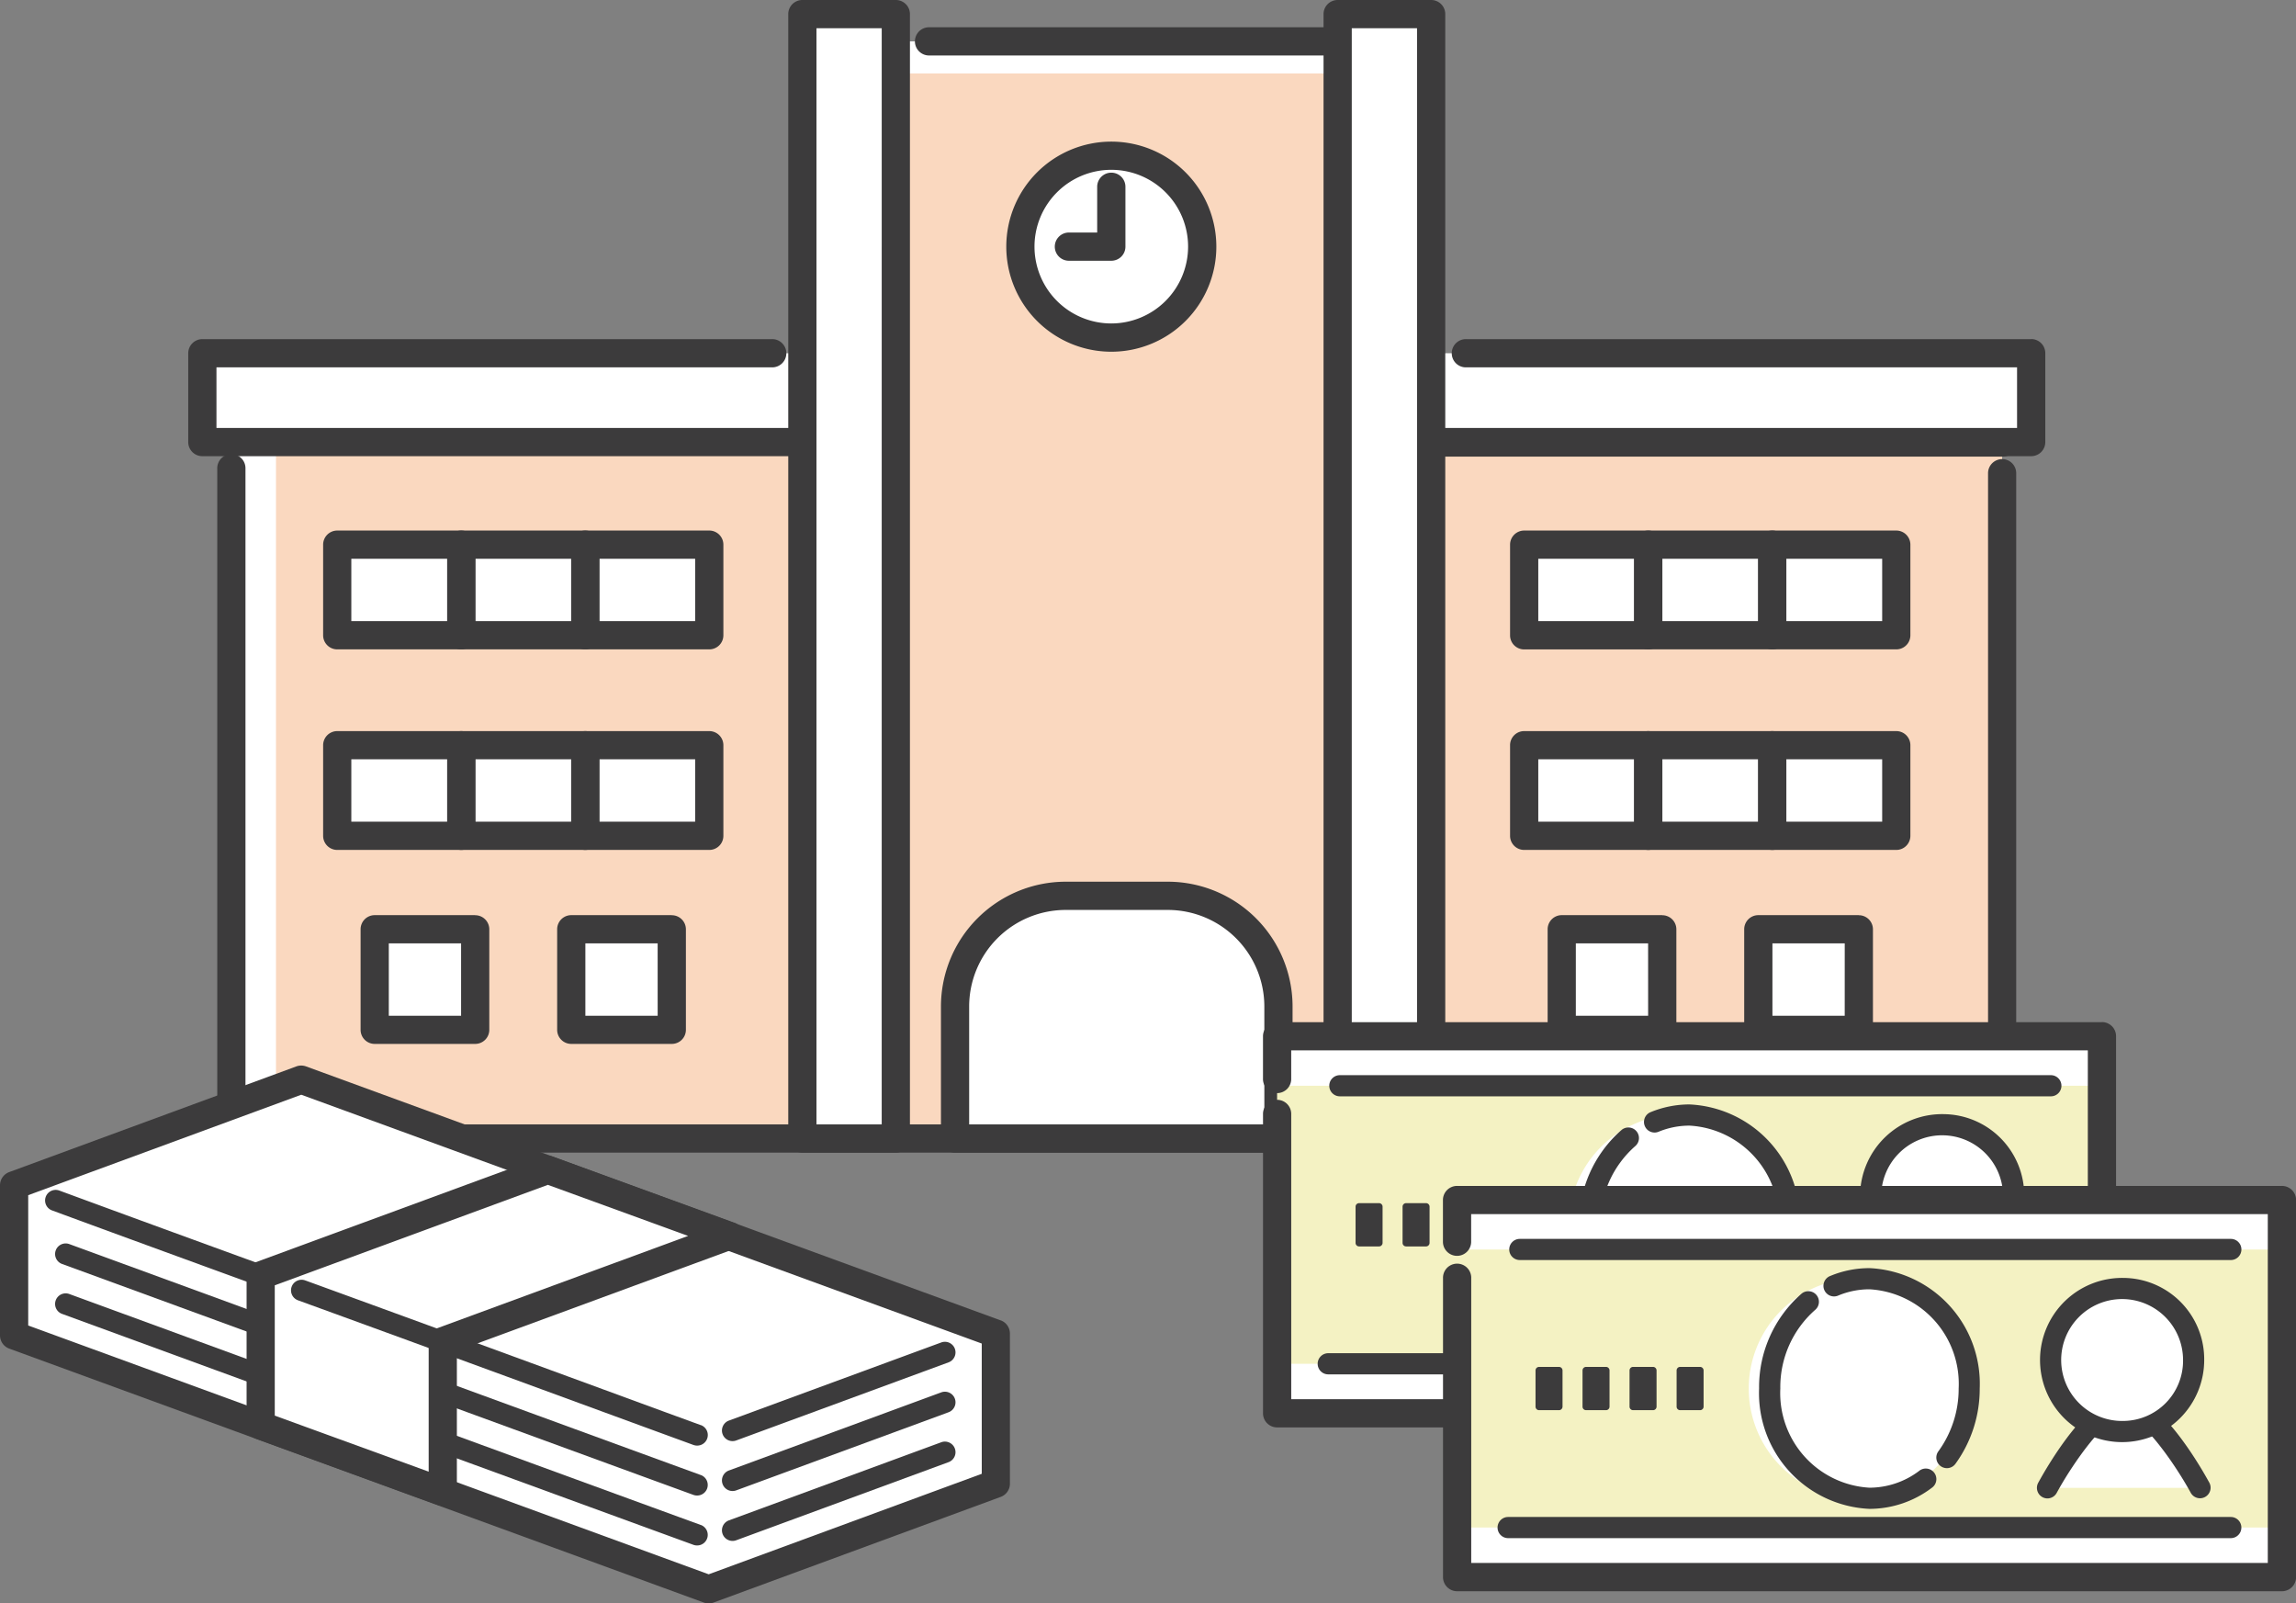 <svg xmlns="http://www.w3.org/2000/svg" xmlns:xlink="http://www.w3.org/1999/xlink" width="124.608" height="87" viewBox="0 0 124.608 87"><rect x="0" y="0" width="124.608" height="87" fill="#808080" stroke="none"/><defs><clipPath id="a"><rect width="124.608" height="87" fill="none"/></clipPath></defs><rect width="99.251" height="4.819" transform="translate(10.982 19.166)" fill="#fff"/><path d="M82.79,3.681H54.445V25.444H20.566V63.208h96.1V25.444H82.79Z" transform="translate(-8.009 -1.434)" fill="#fff"/><path d="M84.335,6.529H55.99V26.553H24.533V64.318h93.682V26.553H84.335Z" transform="translate(-9.554 -2.543)" fill="#fad8bf"/><g clip-path="url(#a)"><path d="M158.4,30.138H127.747a.766.766,0,1,0,0,1.531h29.886v3.288h-33.2a.766.766,0,0,0,0,1.531H158.4a.765.765,0,0,0,.766-.766V30.9a.765.765,0,0,0-.766-.766" transform="translate(-48.164 -11.737)" fill="#3c3b3c"/><path d="M52.961,34.957H18.266V31.669H48.4a.766.766,0,1,0,0-1.531H17.5a.765.765,0,0,0-.766.766v4.819a.765.765,0,0,0,.766.766h35.46a.766.766,0,1,0,0-1.531" transform="translate(-6.518 -11.737)" fill="#3c3b3c"/><path d="M116.182,40.646a.765.765,0,0,0-.766.766V76.744H20.843V41.169a.766.766,0,1,0-1.531,0V77.51a.765.765,0,0,0,.766.765h96.1a.765.765,0,0,0,.766-.765v-36.1a.765.765,0,0,0-.766-.766" transform="translate(-7.521 -15.735)" fill="#3c3b3c"/><path d="M140.333,24.19H107.22v-21a.765.765,0,0,0-.766-.765H82.094a.765.765,0,1,0,0,1.531h23.6v21a.765.765,0,0,0,.766.766h33.878a.766.766,0,1,0,0-1.531" transform="translate(-31.674 -0.946)" fill="#3c3b3c"/><rect width="5.073" height="61.009" transform="translate(43.545 0.766)" fill="#fff"/><path d="M75.907,0H70.835a.765.765,0,0,0-.766.766V61.775a.764.764,0,0,0,.766.765h5.072a.765.765,0,0,0,.766-.765V.766A.765.765,0,0,0,75.907,0m-.766,61.009H71.6V1.531h3.542Z" transform="translate(-27.289 0)" fill="#3c3b3c"/><rect width="5.073" height="61.009" transform="translate(72.599 0.766)" fill="#fff"/><path d="M123.492,0h-5.074a.765.765,0,0,0-.766.766V61.775a.765.765,0,0,0,.766.765h5.074a.765.765,0,0,0,.766-.765V.766A.765.765,0,0,0,123.492,0m-.766,61.009h-3.542V1.531h3.542Z" transform="translate(-45.821 0)" fill="#3c3b3c"/><path d="M96.444,79.61H90.9a6,6,0,0,0-6,6v7.167h17.551V85.612a6,6,0,0,0-6-6" transform="translate(-33.063 -31.005)" fill="#fff"/><path d="M95.956,78.357H90.41a6.776,6.776,0,0,0-6.768,6.768v7.167a.765.765,0,0,0,.766.766h17.551a.765.765,0,0,0,.766-.766V85.125a6.776,6.776,0,0,0-6.768-6.768m5.237,13.169H85.173v-6.4a5.243,5.243,0,0,1,5.237-5.237h5.546a5.243,5.243,0,0,1,5.237,5.237Z" transform="translate(-32.575 -30.517)" fill="#3c3b3c"/><rect width="6.73" height="4.915" transform="translate(82.725 29.553)" fill="#fff"/><path d="M141.735,47.15H135a.765.765,0,0,0-.766.766v4.915A.765.765,0,0,0,135,53.6h6.731a.765.765,0,0,0,.765-.766V47.916a.765.765,0,0,0-.765-.766m-.766,4.915h-5.2V48.681h5.2Z" transform="translate(-52.28 -18.363)" fill="#3c3b3c"/><rect width="6.73" height="4.915" transform="translate(89.455 29.553)" fill="#fff"/><path d="M152.759,47.15h-6.73a.765.765,0,0,0-.766.766v4.915a.765.765,0,0,0,.766.766h6.73a.765.765,0,0,0,.766-.766V47.916a.765.765,0,0,0-.766-.766m-.766,4.915h-5.2V48.681h5.2Z" transform="translate(-56.573 -18.363)" fill="#3c3b3c"/><rect width="6.73" height="4.915" transform="translate(96.185 29.553)" fill="#fff"/><path d="M163.78,47.15h-6.729a.765.765,0,0,0-.766.766v4.915a.765.765,0,0,0,.766.766h6.729a.765.765,0,0,0,.766-.766V47.916a.765.765,0,0,0-.766-.766m-.765,4.915h-5.2V48.681h5.2Z" transform="translate(-60.866 -18.363)" fill="#3c3b3c"/><rect width="6.73" height="4.916" transform="translate(82.725 40.434)" fill="#fff"/><path d="M141.735,64.973H135a.765.765,0,0,0-.766.766v4.915a.765.765,0,0,0,.766.766h6.731a.765.765,0,0,0,.765-.766V65.739a.765.765,0,0,0-.765-.766m-.766,4.915h-5.2V66.5h5.2Z" transform="translate(-52.28 -25.304)" fill="#3c3b3c"/><rect width="6.73" height="4.916" transform="translate(89.455 40.434)" fill="#fff"/><path d="M152.759,64.973h-6.73a.765.765,0,0,0-.766.766v4.915a.765.765,0,0,0,.766.766h6.73a.765.765,0,0,0,.766-.766V65.739a.765.765,0,0,0-.766-.766m-.766,4.915h-5.2V66.5h5.2Z" transform="translate(-56.573 -25.304)" fill="#3c3b3c"/><rect width="6.73" height="4.916" transform="translate(96.185 40.434)" fill="#fff"/><path d="M163.78,64.973h-6.729a.765.765,0,0,0-.766.766v4.915a.765.765,0,0,0,.766.766h6.729a.765.765,0,0,0,.766-.766V65.739a.765.765,0,0,0-.766-.766m-.765,4.915h-5.2V66.5h5.2Z" transform="translate(-60.866 -25.304)" fill="#3c3b3c"/><rect width="5.454" height="5.454" transform="translate(84.758 50.422)" fill="#fff"/><path d="M143.79,81.33h-5.454a.765.765,0,0,0-.766.766V87.55a.765.765,0,0,0,.766.766h5.454a.765.765,0,0,0,.766-.766V82.1a.765.765,0,0,0-.766-.766m-.766,5.455H139.1V82.861h3.923Z" transform="translate(-53.577 -31.675)" fill="#3c3b3c"/><rect width="5.454" height="5.454" transform="translate(95.427 50.422)" fill="#fff"/><path d="M161.264,81.33H155.81a.765.765,0,0,0-.766.766V87.55a.765.765,0,0,0,.766.766h5.455a.765.765,0,0,0,.766-.766V82.1a.765.765,0,0,0-.766-.766m-.766,5.455h-3.923V82.861H160.5Z" transform="translate(-60.383 -31.675)" fill="#3c3b3c"/><rect width="6.73" height="4.915" transform="translate(31.762 29.553)" fill="#fff"/><path d="M58.265,47.15h-6.73a.765.765,0,0,0-.766.766v4.915a.765.765,0,0,0,.766.766h6.73a.765.765,0,0,0,.766-.766V47.916a.765.765,0,0,0-.766-.766M57.5,52.065H52.3V48.681h5.2Z" transform="translate(-19.772 -18.363)" fill="#3c3b3c"/><rect width="6.73" height="4.915" transform="translate(25.032 29.553)" fill="#fff"/><path d="M47.242,47.15h-6.73a.765.765,0,0,0-.766.766v4.915a.765.765,0,0,0,.766.766h6.73a.765.765,0,0,0,.766-.766V47.916a.765.765,0,0,0-.766-.766m-.766,4.915h-5.2V48.681h5.2Z" transform="translate(-15.479 -18.363)" fill="#3c3b3c"/><rect width="6.73" height="4.915" transform="translate(18.302 29.553)" fill="#fff"/><path d="M36.219,47.15h-6.73a.765.765,0,0,0-.766.766v4.915a.765.765,0,0,0,.766.766h6.73a.765.765,0,0,0,.766-.766V47.916a.765.765,0,0,0-.766-.766m-.766,4.915h-5.2V48.681h5.2Z" transform="translate(-11.186 -18.363)" fill="#3c3b3c"/><rect width="6.73" height="4.916" transform="translate(31.762 40.434)" fill="#fff"/><path d="M58.265,64.973h-6.73a.765.765,0,0,0-.766.766v4.915a.765.765,0,0,0,.766.766h6.73a.765.765,0,0,0,.766-.766V65.739a.765.765,0,0,0-.766-.766M57.5,69.888H52.3V66.5h5.2Z" transform="translate(-19.772 -25.304)" fill="#3c3b3c"/><rect width="6.73" height="4.916" transform="translate(25.032 40.434)" fill="#fff"/><path d="M47.242,64.973h-6.73a.765.765,0,0,0-.766.766v4.915a.765.765,0,0,0,.766.766h6.73a.765.765,0,0,0,.766-.766V65.739a.765.765,0,0,0-.766-.766m-.766,4.915h-5.2V66.5h5.2Z" transform="translate(-15.479 -25.304)" fill="#3c3b3c"/><rect width="6.73" height="4.916" transform="translate(18.302 40.434)" fill="#fff"/><path d="M36.219,64.973h-6.73a.765.765,0,0,0-.766.766v4.915a.765.765,0,0,0,.766.766h6.73a.765.765,0,0,0,.766-.766V65.739a.765.765,0,0,0-.766-.766m-.766,4.915h-5.2V66.5h5.2Z" transform="translate(-11.186 -25.304)" fill="#3c3b3c"/><rect width="5.454" height="5.454" transform="translate(31.005 50.422)" fill="#fff"/><path d="M55.747,81.33H50.293a.765.765,0,0,0-.766.766V87.55a.765.765,0,0,0,.766.766h5.455a.765.765,0,0,0,.766-.766V82.1a.765.765,0,0,0-.766-.766m-.766,5.455H51.058V82.861h3.923Z" transform="translate(-19.289 -31.675)" fill="#3c3b3c"/><rect width="5.454" height="5.454" transform="translate(20.335 50.422)" fill="#fff"/><path d="M38.274,81.33H32.819a.765.765,0,0,0-.765.766V87.55a.765.765,0,0,0,.765.766h5.455a.765.765,0,0,0,.765-.766V82.1a.765.765,0,0,0-.765-.766m-.766,5.455H33.585V82.861h3.923Z" transform="translate(-12.484 -31.675)" fill="#3c3b3c"/><path d="M95.638,13.84a4.933,4.933,0,1,0,4.933,4.933,4.933,4.933,0,0,0-4.933-4.933" transform="translate(-35.325 -5.39)" fill="#fff"/><path d="M95.15,12.586a5.7,5.7,0,1,0,5.7,5.7,5.7,5.7,0,0,0-5.7-5.7m0,9.866a4.168,4.168,0,1,1,4.167-4.168,4.173,4.173,0,0,1-4.167,4.168" transform="translate(-34.837 -4.902)" fill="#3c3b3c"/><path d="M96.846,15.345a.765.765,0,0,0-.766.766v2.482H94.573a.766.766,0,1,0,0,1.531h2.274a.765.765,0,0,0,.766-.766V16.111a.765.765,0,0,0-.766-.766" transform="translate(-36.534 -5.976)" fill="#3c3b3c"/><rect width="44.766" height="20.456" transform="translate(69.31 56.226)" fill="#f4f2c3"/><rect width="44.766" height="2.685" transform="translate(69.31 73.997)" fill="#fff"/><rect width="44.766" height="2.685" transform="translate(69.37 56.226)" fill="#fff"/><path d="M157.8,90.838H113.034a.765.765,0,0,0-.766.766v2.29a.766.766,0,1,0,1.531,0V92.369h43.234v18.925H113.8V95.79a.766.766,0,0,0-1.531,0v16.27a.765.765,0,0,0,.766.766H157.8a.766.766,0,0,0,.766-.766V91.6a.766.766,0,0,0-.766-.766" transform="translate(-43.723 -35.377)" fill="#3c3b3c"/><path d="M157.321,95.55H118.733a.574.574,0,1,0,0,1.148h38.588a.574.574,0,0,0,0-1.148" transform="translate(-46.017 -37.213)" fill="#3c3b3c"/><path d="M156.918,120.258H117.7a.574.574,0,1,0,0,1.148h39.22a.574.574,0,0,0,0-1.148" transform="translate(-45.614 -46.835)" fill="#3c3b3c"/><path d="M170.152,110.3c-1.688,0-4.143,4.5-4.143,4.5h8.285s-2.455-4.5-4.143-4.5" transform="translate(-64.653 -42.956)" fill="#fff"/><path d="M169.786,109.358c-1.931,0-4.21,4-4.646,4.8a.574.574,0,0,0,1.007.551c.925-1.7,2.721-4.2,3.639-4.2s2.713,2.509,3.639,4.2a.574.574,0,0,0,1.007-.551c-.437-.8-2.716-4.8-4.646-4.8" transform="translate(-64.287 -42.59)" fill="#3c3b3c"/><path d="M170.379,99.953a3.881,3.881,0,1,0,3.787,3.881,3.835,3.835,0,0,0-3.787-3.881" transform="translate(-64.88 -38.927)" fill="#fff"/><path d="M170.013,99.013a4.455,4.455,0,1,0,4.36,4.454,4.414,4.414,0,0,0-4.36-4.454m0,7.76a3.307,3.307,0,1,1,3.212-3.306,3.264,3.264,0,0,1-3.212,3.306" transform="translate(-64.514 -38.561)" fill="#3c3b3c"/><rect width="1.082" height="1.964" transform="translate(73.76 65.472)" fill="#3c3b3c"/><path d="M121.771,106.922h-1.083a.192.192,0,0,0-.191.192v1.965a.191.191,0,0,0,.191.191h1.083a.192.192,0,0,0,.192-.191v-1.965a.192.192,0,0,0-.192-.192m-.191,1.965h-.7V107.3h.7Z" transform="translate(-46.928 -41.641)" fill="#3c3b3c"/><rect width="1.082" height="1.964" transform="translate(76.312 65.472)" fill="#3c3b3c"/><path d="M125.95,106.922h-1.083a.192.192,0,0,0-.191.192v1.965a.192.192,0,0,0,.191.191h1.083a.192.192,0,0,0,.191-.191v-1.965a.192.192,0,0,0-.191-.192m-.192,1.965h-.7V107.3h.7Z" transform="translate(-48.556 -41.641)" fill="#3c3b3c"/><rect width="1.082" height="1.964" transform="translate(78.863 65.472)" fill="#3c3b3c"/><path d="M130.129,106.922h-1.083a.192.192,0,0,0-.192.192v1.965a.192.192,0,0,0,.192.191h1.083a.192.192,0,0,0,.191-.191v-1.965a.192.192,0,0,0-.191-.192m-.192,1.965h-.7V107.3h.7Z" transform="translate(-50.183 -41.641)" fill="#3c3b3c"/><rect width="1.082" height="1.964" transform="translate(81.415 65.472)" fill="#3c3b3c"/><path d="M134.309,106.922h-1.082a.192.192,0,0,0-.191.192v1.965a.192.192,0,0,0,.191.191h1.082a.192.192,0,0,0,.192-.191v-1.965a.192.192,0,0,0-.192-.192m-.191,1.965h-.7V107.3h.7Z" transform="translate(-51.812 -41.641)" fill="#3c3b3c"/><path d="M146.729,99.09a5.983,5.983,0,1,0,5.414,5.956,5.7,5.7,0,0,0-5.414-5.956" transform="translate(-55.036 -38.591)" fill="#fff"/><path d="M148.6,98.15a5.53,5.53,0,0,0-2.132.426.574.574,0,0,0,.44,1.06A4.4,4.4,0,0,1,148.6,99.3a5.138,5.138,0,0,1,4.84,5.381,5.77,5.77,0,0,1-1.1,3.409.574.574,0,1,0,.924.681,6.924,6.924,0,0,0,1.319-4.091,6.284,6.284,0,0,0-5.988-6.53" transform="translate(-56.904 -38.225)" fill="#3c3b3c"/><path d="M149.056,109.948a4.475,4.475,0,0,1-2.693.91,5.138,5.138,0,0,1-4.839-5.381,5.574,5.574,0,0,1,1.894-4.269.574.574,0,1,0-.746-.873,6.72,6.72,0,0,0-2.3,5.142,6.284,6.284,0,0,0,5.988,6.53,5.619,5.619,0,0,0,3.381-1.139.574.574,0,0,0-.688-.919" transform="translate(-54.67 -39.022)" fill="#3c3b3c"/><rect width="44.766" height="20.456" transform="translate(79.076 65.111)" fill="#f4f2c3"/><rect width="44.766" height="2.685" transform="translate(79.076 82.882)" fill="#fff"/><rect width="44.766" height="2.685" transform="translate(79.136 65.112)" fill="#fff"/><path d="M173.8,105.391H129.031a.765.765,0,0,0-.766.766v2.29a.766.766,0,0,0,1.531,0v-1.525h43.235v18.925H129.8v-15.5a.766.766,0,0,0-1.531,0v16.27a.765.765,0,0,0,.766.766H173.8a.765.765,0,0,0,.766-.766V106.157a.765.765,0,0,0-.766-.766" transform="translate(-49.954 -41.045)" fill="#3c3b3c"/><path d="M173.317,110.1H134.73a.574.574,0,1,0,0,1.148h38.588a.574.574,0,0,0,0-1.148" transform="translate(-52.247 -42.88)" fill="#3c3b3c"/><path d="M172.914,134.812h-39.22a.574.574,0,0,0,0,1.148h39.22a.574.574,0,0,0,0-1.148" transform="translate(-51.845 -52.503)" fill="#3c3b3c"/><path d="M186.149,124.852c-1.688,0-4.143,4.5-4.143,4.5h8.285s-2.455-4.5-4.143-4.5" transform="translate(-70.883 -48.624)" fill="#fff"/><path d="M185.781,123.911c-1.931,0-4.209,4-4.646,4.8a.574.574,0,0,0,.228.779.568.568,0,0,0,.275.07.574.574,0,0,0,.5-.3c.926-1.7,2.722-4.2,3.639-4.2s2.714,2.509,3.639,4.2a.574.574,0,0,0,1.007-.551c-.437-.8-2.715-4.8-4.646-4.8" transform="translate(-70.517 -48.258)" fill="#3c3b3c"/><path d="M186.376,114.506a3.881,3.881,0,1,0,3.787,3.881,3.835,3.835,0,0,0-3.787-3.881" transform="translate(-71.11 -44.595)" fill="#fff"/><path d="M186.009,113.567a4.455,4.455,0,1,0,4.361,4.454,4.413,4.413,0,0,0-4.361-4.454m0,7.76a3.307,3.307,0,1,1,3.213-3.306,3.264,3.264,0,0,1-3.213,3.306" transform="translate(-70.744 -44.229)" fill="#3c3b3c"/><rect width="1.082" height="1.964" transform="translate(83.527 74.358)" fill="#3c3b3c"/><path d="M137.767,121.475h-1.082a.192.192,0,0,0-.191.192v1.965a.191.191,0,0,0,.191.191h1.082a.192.192,0,0,0,.192-.191v-1.965a.192.192,0,0,0-.192-.192m-.191,1.965h-.7v-1.582h.7Z" transform="translate(-53.158 -47.309)" fill="#3c3b3c"/><rect width="1.082" height="1.964" transform="translate(86.078 74.358)" fill="#3c3b3c"/><path d="M141.946,121.475h-1.082a.192.192,0,0,0-.191.192v1.965a.191.191,0,0,0,.191.191h1.082a.192.192,0,0,0,.192-.191v-1.965a.192.192,0,0,0-.192-.192m-.191,1.965h-.7v-1.582h.7Z" transform="translate(-54.786 -47.309)" fill="#3c3b3c"/><rect width="1.082" height="1.964" transform="translate(88.63 74.358)" fill="#3c3b3c"/><path d="M146.126,121.475h-1.083a.192.192,0,0,0-.192.192v1.965a.192.192,0,0,0,.192.191h1.083a.191.191,0,0,0,.191-.191v-1.965a.192.192,0,0,0-.191-.192m-.192,1.965h-.7v-1.582h.7Z" transform="translate(-56.413 -47.309)" fill="#3c3b3c"/><rect width="1.082" height="1.964" transform="translate(91.182 74.358)" fill="#3c3b3c"/><path d="M150.306,121.475h-1.082a.192.192,0,0,0-.191.192v1.965a.191.191,0,0,0,.191.191h1.082a.192.192,0,0,0,.192-.191v-1.965a.192.192,0,0,0-.192-.192m-.191,1.965h-.7v-1.582h.7Z" transform="translate(-58.041 -47.309)" fill="#3c3b3c"/><path d="M162.726,113.644a5.983,5.983,0,1,0,5.414,5.956,5.7,5.7,0,0,0-5.414-5.956" transform="translate(-61.266 -44.259)" fill="#fff"/><path d="M164.592,112.7a5.53,5.53,0,0,0-2.131.426.574.574,0,1,0,.44,1.06,4.4,4.4,0,0,1,1.692-.338,5.138,5.138,0,0,1,4.84,5.381,5.77,5.77,0,0,1-1.1,3.409.574.574,0,1,0,.924.682,6.928,6.928,0,0,0,1.319-4.091,6.283,6.283,0,0,0-5.988-6.53" transform="translate(-63.133 -43.893)" fill="#3c3b3c"/><path d="M165.054,124.5a4.485,4.485,0,0,1-2.694.91,5.138,5.138,0,0,1-4.839-5.381,5.575,5.575,0,0,1,1.894-4.269.574.574,0,1,0-.746-.873,6.72,6.72,0,0,0-2.3,5.142,6.283,6.283,0,0,0,5.988,6.53,5.614,5.614,0,0,0,3.381-1.139.574.574,0,1,0-.686-.919" transform="translate(-60.9 -44.69)" fill="#3c3b3c"/><path d="M1.254,101.682v8.141l37.7,13.78,15.585-5.732v-8.14L16.838,95.95Z" transform="translate(-0.488 -37.368)" fill="#fff"/><path d="M54.31,108.524l-37.7-13.781a.773.773,0,0,0-.527,0L.5,100.476a.765.765,0,0,0-.5.718v8.141a.766.766,0,0,0,.5.719l37.7,13.78a.764.764,0,0,0,.263.046.753.753,0,0,0,.264-.047L54.311,118.1a.765.765,0,0,0,.5-.719v-8.141a.767.767,0,0,0-.5-.719m-1.029,8.326L38.462,122.3,1.531,108.8v-7.071l14.819-5.45,36.931,13.5Z" transform="translate(0 -36.881)" fill="#3c3b3c"/><path d="M76.074,119.282l-11.525,4.239a.574.574,0,0,0,.4,1.078l11.525-4.239a.574.574,0,0,0-.4-1.078" transform="translate(-24.992 -46.442)" fill="#3c3b3c"/><path d="M76.074,123.716l-11.525,4.239a.574.574,0,0,0,.4,1.078l11.525-4.239a.574.574,0,0,0-.4-1.078" transform="translate(-24.992 -48.168)" fill="#3c3b3c"/><path d="M39.928,123.063C35.14,121.321,9.669,112,5.654,110.531a.574.574,0,0,0-.394,1.078c4.016,1.47,29.487,10.791,34.275,12.534a.583.583,0,0,0,.2.035.574.574,0,0,0,.2-1.114" transform="translate(-1.904 -43.033)" fill="#3c3b3c"/><path d="M76.074,128.15l-11.525,4.239a.574.574,0,0,0,.4,1.078l11.525-4.239a.574.574,0,0,0-.4-1.078" transform="translate(-24.992 -49.895)" fill="#3c3b3c"/><path d="M39.928,127.5c-4.788-1.742-30.259-11.063-34.274-12.533a.574.574,0,0,0-.394,1.078c4.016,1.47,29.487,10.791,34.275,12.534a.583.583,0,0,0,.2.035.574.574,0,0,0,.2-1.114" transform="translate(-1.904 -44.76)" fill="#3c3b3c"/><path d="M23.171,109.692v8.141l9.883,3.6v-8.17L48.6,107.543l-9.843-3.583Z" transform="translate(-9.024 -40.488)" fill="#fff"/><path d="M48.372,106.335l-9.843-3.583a.759.759,0,0,0-.526,0l-15.585,5.732a.765.765,0,0,0-.5.718v8.141a.764.764,0,0,0,.5.719l9.885,3.6a.744.744,0,0,0,.261.046.765.765,0,0,0,.766-.766V113.3l15.042-5.532a.765.765,0,0,0,0-1.438M32.3,112.053a.766.766,0,0,0-.5.719v7.077l-8.353-3.04v-7.071l14.821-5.451,7.613,2.771Z" transform="translate(-8.535 -39.999)" fill="#3c3b3c"/><path d="M15.9,109.846c-7.725-2.811-11.122-4.069-11.124-4.069a.574.574,0,0,0-.4,1.076s3.4,1.258,11.129,4.072a.583.583,0,0,0,.2.035.574.574,0,0,0,.2-1.114" transform="translate(-1.56 -41.181)" fill="#3c3b3c"/><path d="M48.1,121.617c-.985-.358-2.641-.965-4.806-1.76-4.09-1.5-10-3.668-16.655-6.09a.574.574,0,1,0-.393,1.079c6.654,2.421,12.564,4.589,16.653,6.088,2.167.795,3.823,1.4,4.809,1.761a.583.583,0,0,0,.2.035.574.574,0,0,0,.2-1.114" transform="translate(-10.074 -44.294)" fill="#3c3b3c"/></g></svg>